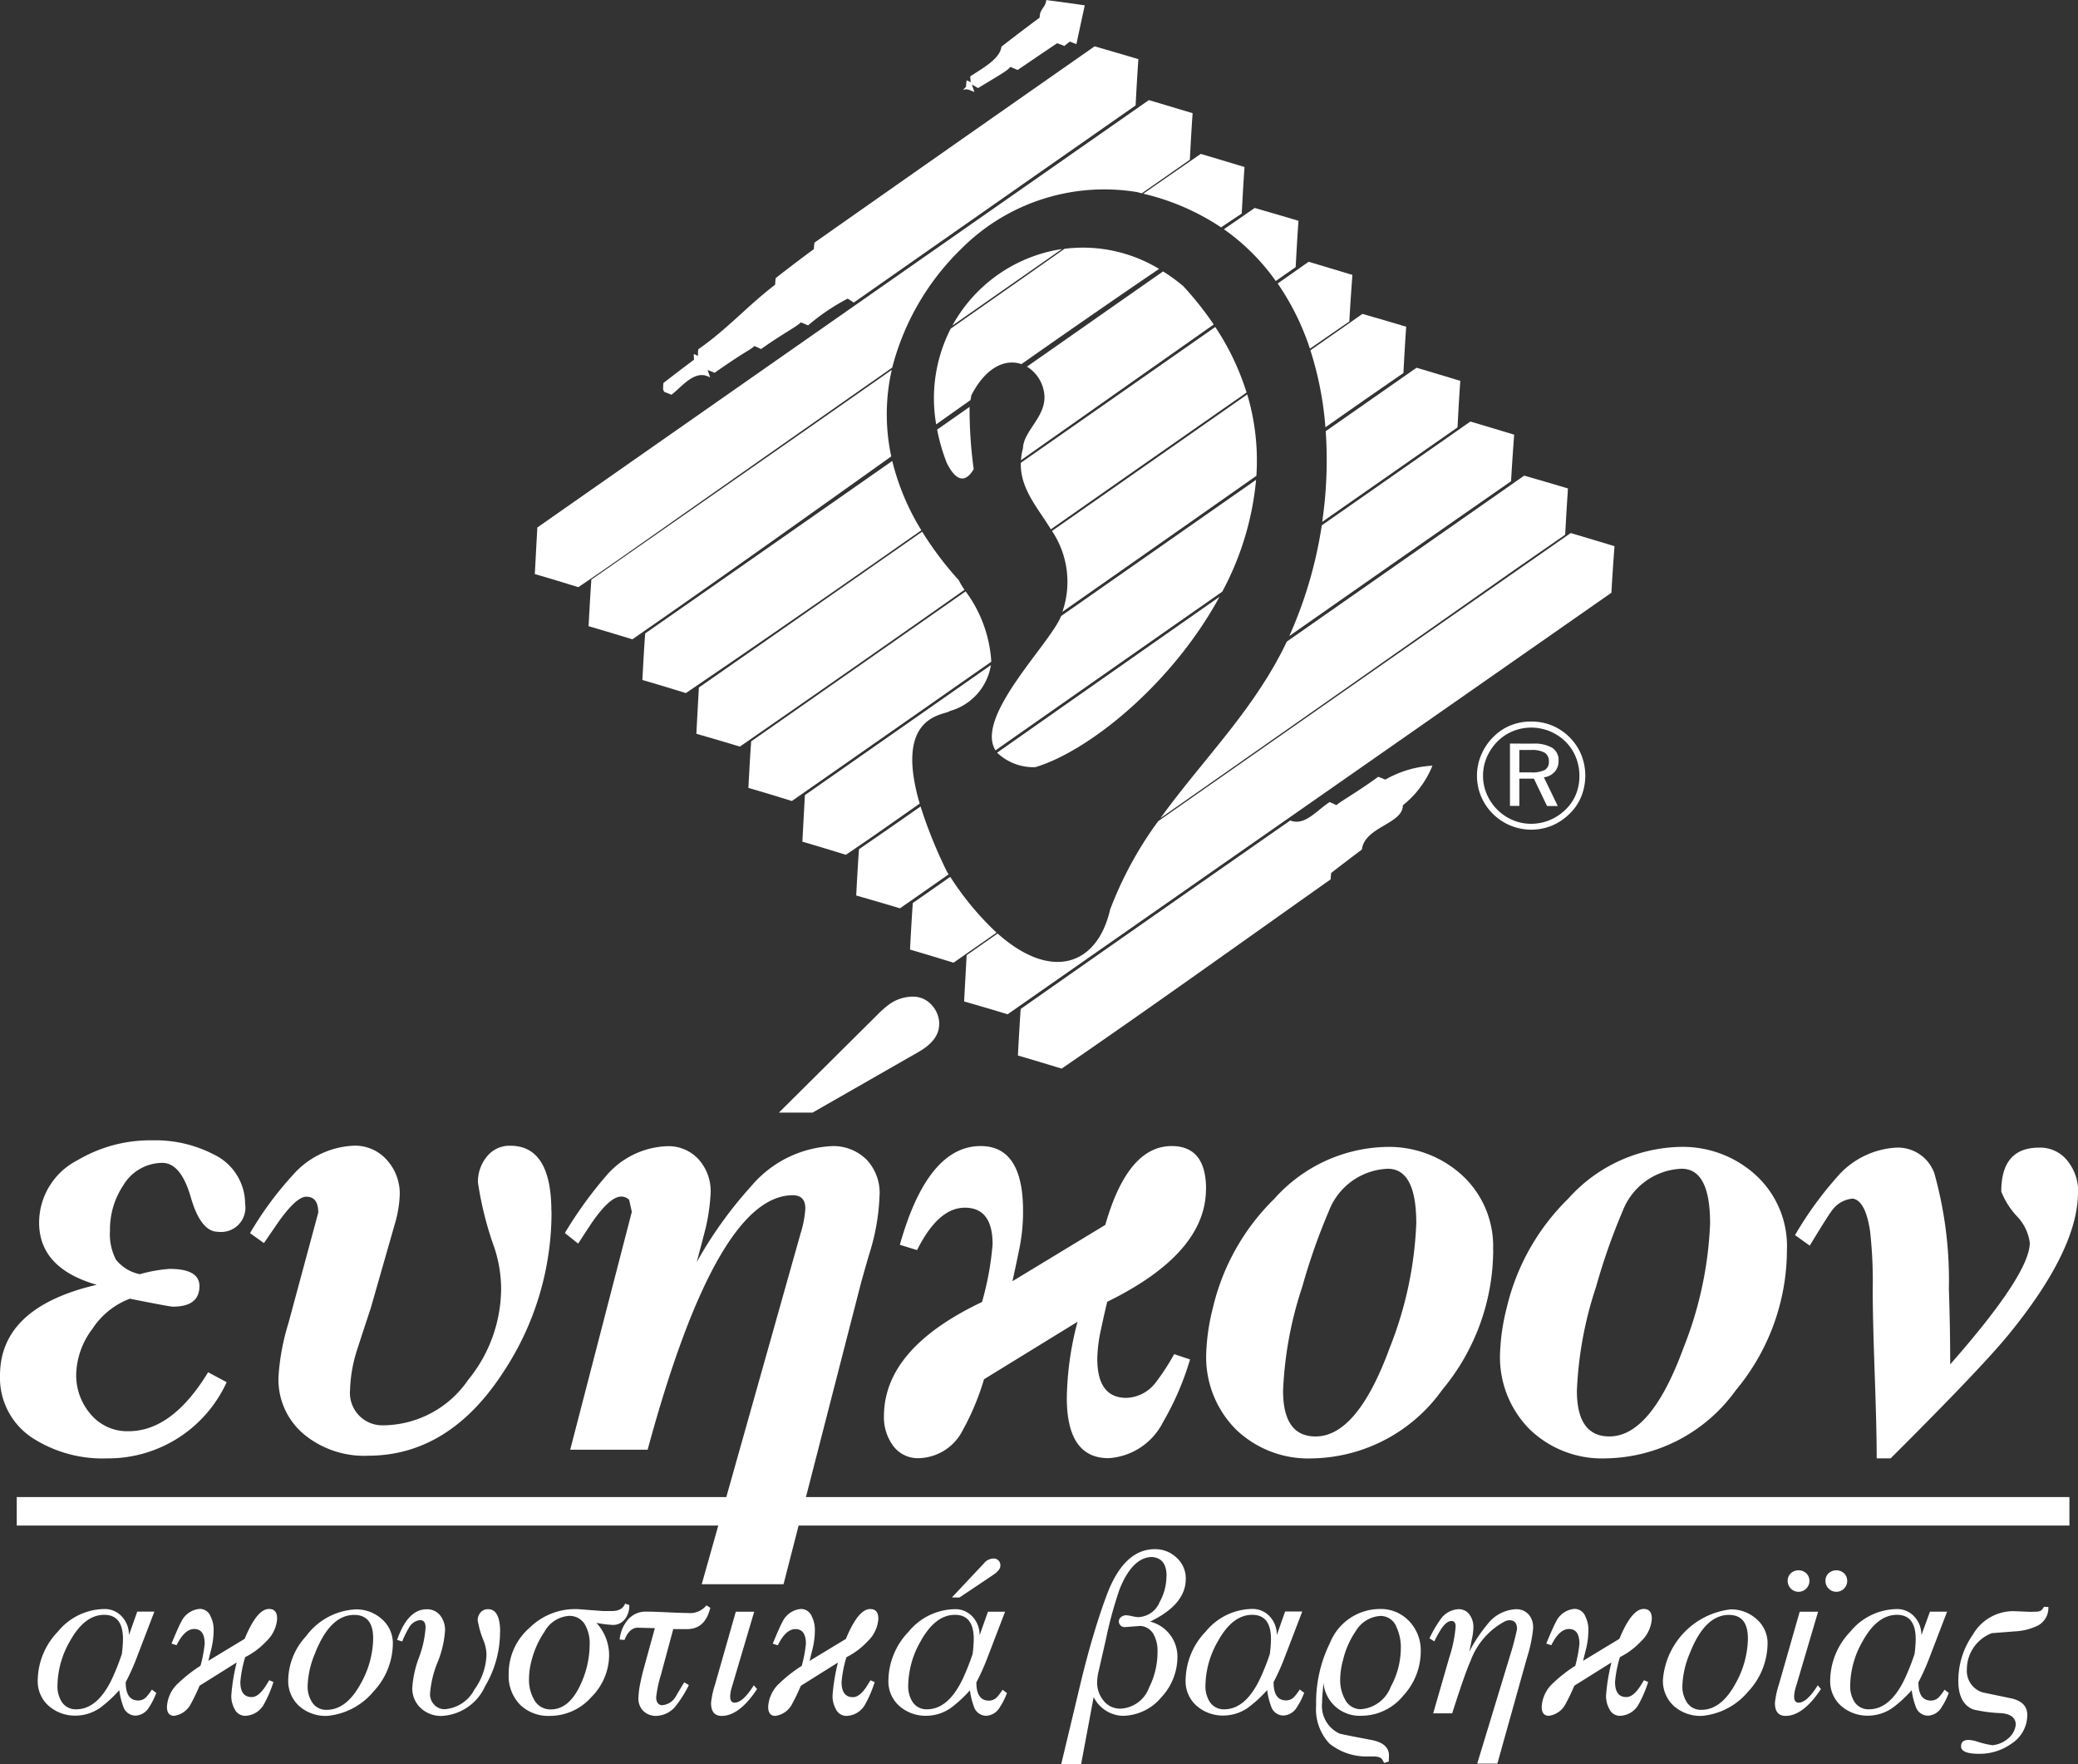 <svg id="Group_2390" data-name="Group 2390" xmlns="http://www.w3.org/2000/svg" xmlns:xlink="http://www.w3.org/1999/xlink" width="94" height="79.786" viewBox="0 0 94 79.786">
  <rect x="0" y="0" width="94" height="79.786" fill="#333333" stroke="none"/>
  <defs>
    <clipPath id="clip-path">
      <rect id="Rectangle_4062" data-name="Rectangle 4062" width="94" height="79.786" fill="none"/>
    </clipPath>
  </defs>
  <g id="Group_2389" data-name="Group 2389" clip-path="url(#clip-path)">
    <path id="Path_30836" data-name="Path 30836" d="M10.768,228.038a3.275,3.275,0,0,1-.335.66.745.745,0,0,1-.607.367.587.587,0,0,1-.555-.419,3.3,3.3,0,0,1-.178-.733,5.718,5.718,0,0,1-.859.792,1.949,1.949,0,0,1-1.1.36,1.8,1.8,0,0,1-1.23-.438,1.477,1.477,0,0,1-.5-1.167,3.227,3.227,0,0,1,.916-2.2,2.754,2.754,0,0,1,2.089-1.016,1.041,1.041,0,0,1,.806.345,1.2,1.2,0,0,1,.314.838l.377-1.068h.775l-.827,2.157a10.068,10.068,0,0,1-.471,1.037q0,.827.566.827a.5.5,0,0,0,.367-.157,2.521,2.521,0,0,0,.251-.335ZM9.26,225.6q0-1.094-.848-1.094-.89,0-1.55,1.189a4.111,4.111,0,0,0-.565,2,1.311,1.311,0,0,0,.188.74.748.748,0,0,0,.66.344q.932,0,1.581-1.3a10.188,10.188,0,0,0,.482-1.2,5.7,5.7,0,0,0,.052-.677m6.974-.935a1.542,1.542,0,0,1-.492,1.038,3.345,3.345,0,0,1-.953.714,5.3,5.3,0,0,0-.22,1.124q0,.683.513.683.272,0,.555-.387.063-.084.241-.377l.188.084a5.407,5.407,0,0,1-.419.984,1,1,0,0,1-.858.544.524.524,0,0,1-.482-.314,1.189,1.189,0,0,1-.147-.6,8.66,8.66,0,0,1,.244-1.5l-1.679,1.052a9.226,9.226,0,0,1-.408.848,1,1,0,0,1-.743.513q-.325,0-.325-.408a1.559,1.559,0,0,1,.524-1.079,6.37,6.37,0,0,1,.994-.775,5.979,5.979,0,0,0,.189-.994q0-.67-.471-.67-.44,0-.8.733l-.23-.073q.335-.806.44-.984a1.01,1.01,0,0,1,.848-.586.524.524,0,0,1,.482.345,1.322,1.322,0,0,1,.136.618,3.525,3.525,0,0,1-.094.8l-.146.586,1.644-.995q.555-1.351,1.1-1.351c.244,0,.367.143.367.431m5.236,1.066a3.207,3.207,0,0,1-.869,2.23,3.093,3.093,0,0,1-2.094,1.11,1.818,1.818,0,0,1-1.257-.429,1.534,1.534,0,0,1-.513-1.215,2.987,2.987,0,0,1,.806-1.958,2.964,2.964,0,0,1,2.251-1.215,1.708,1.708,0,0,1,1.141.408,1.448,1.448,0,0,1,.534,1.068m-.89-.168q0-1.057-.859-1.058-1.089,0-1.77,1.738a4.1,4.1,0,0,0-.335,1.466,1.3,1.3,0,0,0,.2.744.746.746,0,0,0,.66.345q.9,0,1.55-1.2a4.285,4.285,0,0,0,.555-2.031m5.738-.281a4.775,4.775,0,0,1-.67,2.434,2.281,2.281,0,0,1-1.968,1.354,1.336,1.336,0,0,1-.948-.356,1.2,1.2,0,0,1-.382-.921,4.7,4.7,0,0,1,.3-1.361,4.7,4.7,0,0,0,.3-1.361q0-.335-.251-.335a.655.655,0,0,0-.513.366,4.239,4.239,0,0,0-.293.6l-.23-.073q.482-1.382,1.33-1.382a.743.743,0,0,1,.618.277,1.069,1.069,0,0,1,.22.686,4.62,4.62,0,0,1-.34,1.44,4.624,4.624,0,0,0-.34,1.429.683.683,0,0,0,.194.487.631.631,0,0,0,.476.2,1.656,1.656,0,0,0,1.34-.892,2.838,2.838,0,0,0,.545-1.585,1.814,1.814,0,0,0-.126-.609,4.263,4.263,0,0,1-.272-.934.517.517,0,0,1,.131-.358.435.435,0,0,1,.34-.146q.544,0,.544,1.038m5.842-1.227a.99.99,0,0,1-.189.628.669.669,0,0,1-.576.272,5.11,5.11,0,0,1-.723-.094,2.163,2.163,0,0,1,.576,1.455,2.7,2.7,0,0,1-.806,1.906,2.5,2.5,0,0,1-1.864.848,1.837,1.837,0,0,1-1.366-.513,1.865,1.865,0,0,1-.508-1.372,2.744,2.744,0,0,1,.963-2.115,2.928,2.928,0,0,1,2.188-.827l1.11.084h.346q.523.021.659-.335Zm-1.791,1.78a1.719,1.719,0,0,0-.2-.869.8.8,0,0,0-.733-.419,1.373,1.373,0,0,0-1.11.712,4.136,4.136,0,0,0-.576,1.267,3.34,3.34,0,0,0-.126.879,1.776,1.776,0,0,0,.22.911.832.832,0,0,0,.764.461q.827,0,1.34-1.11a4.3,4.3,0,0,0,.419-1.832m5.458-1.654q-.241.995-1.1.963h-.576L33.6,227.2a5.575,5.575,0,0,0-.22,1.029c0,.222.084.344.251.365a.771.771,0,0,0,.618-.366q.283-.482.4-.67l.209.126a5.4,5.4,0,0,1-.566.911,1.176,1.176,0,0,1-.9.482.811.811,0,0,1-.591-.22.782.782,0,0,1-.225-.586,4.056,4.056,0,0,1,.1-.743q.052-.251.1-.44l.544-1.979-.754-.021q-.4-.01-.618.555l-.22-.021a1.615,1.615,0,0,1,.377-.9,1.043,1.043,0,0,1,.827-.361q.346,0,.953.031.67.031.942.032a.952.952,0,0,0,.827-.346Zm2.116,3.675q-.806,1.215-1.6,1.215-.482,0-.482-.586a3.983,3.983,0,0,1,.178-.827l.942-3.3h.832L36.8,227.787a1.538,1.538,0,0,0-.073.408q0,.283.2.283.377,0,.869-.785Zm5.487-3.192a1.542,1.542,0,0,1-.492,1.038,3.342,3.342,0,0,1-.953.714,5.318,5.318,0,0,0-.22,1.124q0,.683.513.683.272,0,.555-.387.063-.084.241-.377l.189.084a5.407,5.407,0,0,1-.419.984,1,1,0,0,1-.859.544.524.524,0,0,1-.481-.314,1.189,1.189,0,0,1-.147-.6,8.649,8.649,0,0,1,.244-1.5l-1.679,1.052a9.32,9.32,0,0,1-.408.848,1,1,0,0,1-.744.513q-.325,0-.325-.408a1.56,1.56,0,0,1,.523-1.079,6.36,6.36,0,0,1,.995-.775,6.015,6.015,0,0,0,.189-.994q0-.67-.471-.67-.44,0-.8.733l-.23-.073q.335-.806.44-.984a1.01,1.01,0,0,1,.848-.586.524.524,0,0,1,.482.345,1.322,1.322,0,0,1,.136.618,3.525,3.525,0,0,1-.094.8l-.146.586,1.644-.995q.555-1.351,1.1-1.351c.244,0,.367.143.367.431m5.519-2.379q0,.188-.345.419l-1.5,1.005h-.346l1.456-1.55a.563.563,0,0,1,.4-.209.3.3,0,0,1,.335.335m.3,5.749a3.275,3.275,0,0,1-.335.66.745.745,0,0,1-.607.367.587.587,0,0,1-.555-.419,3.315,3.315,0,0,1-.178-.733,5.7,5.7,0,0,1-.858.792,1.949,1.949,0,0,1-1.1.36,1.8,1.8,0,0,1-1.23-.438,1.477,1.477,0,0,1-.5-1.167,3.228,3.228,0,0,1,.916-2.2,2.753,2.753,0,0,1,2.089-1.016,1.041,1.041,0,0,1,.806.345,1.2,1.2,0,0,1,.314.838l.377-1.068h.775l-.827,2.157a10.068,10.068,0,0,1-.471,1.037q0,.827.566.827a.5.5,0,0,0,.367-.157,2.521,2.521,0,0,0,.251-.335ZM47.745,225.6q0-1.094-.848-1.094-.89,0-1.55,1.189a4.111,4.111,0,0,0-.566,2,1.311,1.311,0,0,0,.189.74.748.748,0,0,0,.66.344q.932,0,1.581-1.3a10.188,10.188,0,0,0,.482-1.2,5.7,5.7,0,0,0,.052-.677m9.591-2.717q0,1.152-1.612,1.927a1.634,1.634,0,0,1,1.235,1.592,2.684,2.684,0,0,1-.743,1.848,2.3,2.3,0,0,1-1.759.822,1.528,1.528,0,0,1-1.288-.848l-.565,3.026h-.9l.869-3.633q.377-1.581.838-3.005.282-.858.481-1.33.765-1.748,2.042-1.748a1.4,1.4,0,0,1,.989.387,1.266,1.266,0,0,1,.414.963m-.869-.136q0-.8-.649-.859-.89,0-1.476,1.456a18.368,18.368,0,0,0-.618,2.261l-.325,1.424a2.468,2.468,0,0,0-.073.513,1.291,1.291,0,0,0,.293.848.953.953,0,0,0,.775.356,1.441,1.441,0,0,0,1.277-.943,3.6,3.6,0,0,0,.387-1.654,1.522,1.522,0,0,0-.168-.744.735.735,0,0,0-.607-.4l-.691.052a.247.247,0,0,1-.2-.068.256.256,0,0,1-.084-.194.24.24,0,0,1,.1-.189.347.347,0,0,1,.22-.083,1.444,1.444,0,0,1,.283.042,1.443,1.443,0,0,0,.283.042,1.083,1.083,0,0,0,.953-.67,2.423,2.423,0,0,0,.314-1.194m6.231,5.288a3.289,3.289,0,0,1-.335.66.745.745,0,0,1-.607.367.587.587,0,0,1-.555-.419,3.28,3.28,0,0,1-.178-.733,5.7,5.7,0,0,1-.859.792,1.949,1.949,0,0,1-1.1.36,1.8,1.8,0,0,1-1.23-.438,1.477,1.477,0,0,1-.5-1.167,3.228,3.228,0,0,1,.916-2.2,2.753,2.753,0,0,1,2.089-1.016,1.041,1.041,0,0,1,.806.345,1.2,1.2,0,0,1,.314.838l.377-1.068h.775l-.827,2.157a10.135,10.135,0,0,1-.471,1.037q0,.827.566.827a.5.5,0,0,0,.366-.157,2.515,2.515,0,0,0,.251-.335ZM61.19,225.6q0-1.094-.848-1.094-.89,0-1.549,1.189a4.111,4.111,0,0,0-.566,2,1.309,1.309,0,0,0,.189.74.748.748,0,0,0,.659.344q.932,0,1.581-1.3a10.135,10.135,0,0,0,.482-1.2,5.712,5.712,0,0,0,.053-.677m6.775.56a2.961,2.961,0,0,1-.8,2.01,2.449,2.449,0,0,1-1.9.9,1.639,1.639,0,0,1-1.7-1.487l-.042.471q-.021.241-.021.419a1.375,1.375,0,0,0,.785,1.4q.073.031,1.455.293.807.157.785.733l-.01.241-.209.063-.073-.136q-.073-.147-.377-.157H65.61a2.685,2.685,0,0,1-1.77-.578,2.274,2.274,0,0,1-.607-1.729,6.092,6.092,0,0,1,.628-2.832,2.441,2.441,0,0,1,2.241-1.531,1.769,1.769,0,0,1,1.34.55,1.9,1.9,0,0,1,.523,1.366m-.9-.136a2.18,2.18,0,0,0-.189-.943.773.773,0,0,0-.722-.523,1.392,1.392,0,0,0-1.131.691,3.875,3.875,0,0,0-.566,1.277,3.483,3.483,0,0,0-.136.9,1.8,1.8,0,0,0,.209.89.794.794,0,0,0,.733.461,1.578,1.578,0,0,0,1.351-1.026,3.647,3.647,0,0,0,.45-1.728m5.99-.944a6.384,6.384,0,0,1-.283,1.37l-1.34,4.789h-.911l1.487-4.892a12.248,12.248,0,0,0,.314-1.192q0-.4-.335-.4a.485.485,0,0,0-.2.042,3.31,3.31,0,0,0-1.571,1.806q-.241.523-.827,2.361h-.859l.733-2.544a5.965,5.965,0,0,0,.282-1.382q0-.251-.189-.251-.22,0-.461.356a6,6,0,0,0-.314.566l-.22-.136a5.5,5.5,0,0,1,.492-.848,1.058,1.058,0,0,1,.817-.471.589.589,0,0,1,.5.241.943.943,0,0,1,.178.576,2.592,2.592,0,0,1-.073.555q-.053.283-.115.555a6.814,6.814,0,0,1,.827-1.249,1.729,1.729,0,0,1,1.277-.677.739.739,0,0,1,.576.23.851.851,0,0,1,.209.6m5.372-.415a1.542,1.542,0,0,1-.492,1.038,3.34,3.34,0,0,1-.953.714,5.3,5.3,0,0,0-.22,1.124q0,.683.513.683.272,0,.555-.387.063-.084.241-.377l.189.084a5.4,5.4,0,0,1-.419.984,1,1,0,0,1-.858.544.524.524,0,0,1-.482-.314,1.189,1.189,0,0,1-.146-.6,8.65,8.65,0,0,1,.244-1.5l-1.679,1.052a9.318,9.318,0,0,1-.408.848,1,1,0,0,1-.743.513q-.325,0-.325-.408a1.559,1.559,0,0,1,.524-1.079,6.36,6.36,0,0,1,.995-.775,6,6,0,0,0,.188-.994q0-.67-.471-.67-.44,0-.8.733l-.23-.073q.335-.806.44-.984a1.01,1.01,0,0,1,.848-.586.524.524,0,0,1,.482.345,1.322,1.322,0,0,1,.136.618,3.543,3.543,0,0,1-.094.8l-.147.586,1.644-.995q.555-1.351,1.1-1.351c.244,0,.366.143.366.431m5.236,1.066a3.207,3.207,0,0,1-.869,2.23,3.093,3.093,0,0,1-2.094,1.11,1.817,1.817,0,0,1-1.256-.429,1.533,1.533,0,0,1-.513-1.215,3.479,3.479,0,0,1,3.057-3.173,1.709,1.709,0,0,1,1.141.408,1.448,1.448,0,0,1,.534,1.068m-.89-.168q0-1.057-.859-1.058-1.089,0-1.769,1.738a4.1,4.1,0,0,0-.335,1.466,1.3,1.3,0,0,0,.2.744.746.746,0,0,0,.66.345q.9,0,1.55-1.2a4.285,4.285,0,0,0,.555-2.031m4.491-2.6a.492.492,0,1,1-.984,0,.46.46,0,0,1,.141-.345.519.519,0,0,1,.7,0,.459.459,0,0,1,.141.345m-1.707,0a.492.492,0,1,1-.984,0,.459.459,0,0,1,.141-.345.519.519,0,0,1,.7,0,.459.459,0,0,1,.141.345m.523,4.89q-.806,1.215-1.6,1.215-.482,0-.482-.586a3.974,3.974,0,0,1,.178-.827l.943-3.3h.832l-1.011,3.424a1.541,1.541,0,0,0-.073.408q0,.283.2.283.377,0,.869-.785Zm5.782.178a3.274,3.274,0,0,1-.335.66.745.745,0,0,1-.608.367.587.587,0,0,1-.555-.419,3.3,3.3,0,0,1-.178-.733,5.7,5.7,0,0,1-.858.792,1.95,1.95,0,0,1-1.1.36,1.8,1.8,0,0,1-1.23-.438,1.477,1.477,0,0,1-.5-1.167,3.228,3.228,0,0,1,.916-2.2,2.753,2.753,0,0,1,2.089-1.016,1.04,1.04,0,0,1,.806.345,1.2,1.2,0,0,1,.314.838L91,224.363h.775l-.827,2.157a10.138,10.138,0,0,1-.471,1.037q0,.827.566.827a.5.5,0,0,0,.366-.157,2.486,2.486,0,0,0,.251-.335ZM90.355,225.6q0-1.094-.848-1.094-.89,0-1.549,1.189a4.111,4.111,0,0,0-.566,2,1.311,1.311,0,0,0,.189.74.748.748,0,0,0,.66.344q.932,0,1.581-1.3a10.136,10.136,0,0,0,.481-1.2,5.645,5.645,0,0,0,.053-.677m6-1.45a.9.9,0,0,1-.45.827,2.6,2.6,0,0,1-1.016.272l-1.089.084a1.75,1.75,0,0,0-1.131,1.633,1.019,1.019,0,0,0,.712,1.047l1.309.272q.712.168.712.744a1.545,1.545,0,0,1-.712,1.3,2.471,2.471,0,0,1-1.466.461q-.817,0-.817-.335,0-.293.335-.293a1.5,1.5,0,0,1,.387.073,3.972,3.972,0,0,0,.7.167,1.267,1.267,0,0,0,.7-.3.945.945,0,0,0,.351-.628q0-.471-.67-.523a6.5,6.5,0,0,1-1.257-.168q-.67-.272-.67-1.288a3.618,3.618,0,0,1,.66-2.1,2.112,2.112,0,0,1,1.853-1.057l.744.031.325-.01a.4.4,0,0,0,.178-.063.755.755,0,0,0,.115-.157Z" transform="translate(-3.697 -151.466)" fill="#fff"/>
    <rect id="Rectangle_4061" data-name="Rectangle 4061" width="92.854" height="1.289" transform="translate(0.758 67.713)" fill="#fff"/>
    <path id="Path_30837" data-name="Path 30837" d="M144.329,93.051c2.38-.705,6.163-3.71,8.339-7.708-4.878,3.413-7.943,5.564-10.061,7.052a2.389,2.389,0,0,0,1.722.655" transform="translate(-97.502 -58.35)" fill="#fff"/>
    <path id="Path_30838" data-name="Path 30838" d="M184.179,41.369q.894-.617,1.787-1.233c.038-.706.088-1.412.139-2.106-.668-.2-1.324-.4-1.98-.593l-1.4.981a11.578,11.578,0,0,1,1.459,2.951" transform="translate(-124.928 -25.596)" fill="#fff"/>
    <path id="Path_30839" data-name="Path 30839" d="M150.926,66.241c4.085-2.859,6.814-4.775,8.776-6.154a10.47,10.47,0,0,0-.414-3.68l-8.833,6.175a4.138,4.138,0,0,1,.471,3.659" transform="translate(-102.868 -38.567)" fill="#fff"/>
    <path id="Path_30840" data-name="Path 30840" d="M189.1,59.559l6.121-4.272c.038-.706.076-1.412.126-2.106-.668-.2-1.324-.4-1.98-.593l-4.108,2.869a19.178,19.178,0,0,1-.159,4.1" transform="translate(-129.289 -35.955)" fill="#fff"/>
    <path id="Path_30841" data-name="Path 30841" d="M188.091,50.021c1.364-.957,2.247-1.573,3.529-2.455.038-.706.076-1.4.126-2.094-.668-.2-1.324-.391-1.98-.58l-2.354,1.646a15.221,15.221,0,0,1,.679,3.483" transform="translate(-128.135 -30.694)" fill="#fff"/>
    <path id="Path_30842" data-name="Path 30842" d="M153.357,39.48a7.913,7.913,0,0,0-.909-.663c-1.865,1.3-3.573,2.5-6.158,4.306a1.666,1.666,0,0,1,.758,1.078c.249,1.109-.91,1.771-.937,2.609a2.852,2.852,0,0,0-.092.546q4.367-3.077,8.719-6.139a14.655,14.655,0,0,0-1.381-1.738" transform="translate(-99.835 -26.54)" fill="#fff"/>
    <path id="Path_30843" data-name="Path 30843" d="M184.4,69.981q5.013-3.511,10.029-7c.038-.706.089-1.412.139-2.106-.668-.2-1.324-.4-1.98-.593-2.494,1.741-4.723,3.3-6.722,4.694a19.257,19.257,0,0,1-1.466,5" transform="translate(-126.074 -41.215)" fill="#fff"/>
    <path id="Path_30844" data-name="Path 30844" d="M153.808,68.613l-8.82,6.162c-.48,1.238-3.922,4.553-2.967,6.076,2.3-1.614,5.551-3.89,10.257-7.179a13.235,13.235,0,0,0,1.53-5.059" transform="translate(-96.988 -46.911)" fill="#fff"/>
    <path id="Path_30845" data-name="Path 30845" d="M171.4,76.084c-1.475,2.806-3.647,4.943-5.437,7.425,14.314-10.01,14.9-10.473,18.307-12.818.038-.706.076-1.4.126-2.093-.668-.2-1.324-.391-1.98-.58l-10.739,7.507c-.09.189-.182.377-.277.559" transform="translate(-113.468 -46.505)" fill="#fff"/>
    <path id="Path_30846" data-name="Path 30846" d="M154.8,46.755,146,52.9c-.031,1.163.741,2,1.36,3.008q4.423-3.1,8.853-6.187a11.534,11.534,0,0,0-1.416-2.963" transform="translate(-99.823 -31.967)" fill="#fff"/>
    <path id="Path_30847" data-name="Path 30847" d="M135.278,42.075c.687-1.322,1.576-1.637,2.261-1.4q3.1-2.182,6.225-4.308a6.653,6.653,0,0,0-4.275-.909c-1.3.916-2.918,2.049-5.148,3.61a6.909,6.909,0,0,0-.658,4.332q.776-.551,1.553-1.1c.014-.075.023-.15.042-.225" transform="translate(-91.334 -24.205)" fill="#fff"/>
    <path id="Path_30848" data-name="Path 30848" d="M135.682,61a20.114,20.114,0,0,1-.187-2.813l-1.467,1.027a8.532,8.532,0,0,0,.437,1.508c.22.446.693,1.17,1.217.279" transform="translate(-91.636 -39.782)" fill="#fff"/>
    <path id="Path_30849" data-name="Path 30849" d="M136.207,39.076l4.958-3.463a6.819,6.819,0,0,0-4.958,3.463" transform="translate(-93.126 -24.349)" fill="#fff"/>
    <path id="Path_30850" data-name="Path 30850" d="M177.4,33.046l.9-.63c.038-.706.076-1.4.127-2.094-.669-.2-1.324-.391-1.98-.58l-1.394.961a9.739,9.739,0,0,1,2.347,2.343" transform="translate(-119.689 -20.335)" fill="#fff"/>
    <path id="Path_30851" data-name="Path 30851" d="M126.577,118.314a20.882,20.882,0,0,1-1.211-2.985c-.976.684-1.751,1.222-2.786,1.933-.05.694-.088,1.387-.126,2.094.656.189,1.311.378,1.98.58.733-.509,1.468-1.024,2.2-1.536l-.057-.086" transform="translate(-83.723 -78.852)" fill="#fff"/>
    <path id="Path_30852" data-name="Path 30852" d="M121.431,97.189a2.579,2.579,0,0,0,1.854-2.076l-8.414,5.881c-.038.693-.076,1.4-.114,2.106.656.189,1.312.391,1.967.593.873-.587,1.412-.963,3.34-2.317-1.19-4.068,1.149-3.987,1.366-4.186" transform="translate(-78.461 -65.03)" fill="#fff"/>
    <path id="Path_30853" data-name="Path 30853" d="M131.97,125.391l-1.695,1.185c-.05.693-.088,1.4-.126,2.106.656.189,1.311.391,1.967.593l1.948-1.36a13.174,13.174,0,0,1-2.094-2.523" transform="translate(-88.984 -85.731)" fill="#fff"/>
    <path id="Path_30854" data-name="Path 30854" d="M165.323,76.23q-9.338,6.509-18.661,13.033a16.839,16.839,0,0,0-2.174,4c-.574,2.5-2.629,3.268-5.089,1.08l-1.4.98c-.038.694-.076,1.387-.114,2.093.656.189,1.311.378,1.967.58l27.314-19.067c.038-.706.088-1.412.139-2.106-.668-.2-1.324-.4-1.98-.593" transform="translate(-94.272 -52.119)" fill="#fff"/>
    <path id="Path_30855" data-name="Path 30855" d="M161.883,109.985c-1.1.795-1.715,1.11-1.891,1.286-.114-.051-.214-.1-.315-.139-.631.416-1.123,1.085-1.778.832q-6.11,4.256-12.194,8.524c-.05.694-.088,1.4-.126,2.106.656.189,1.311.391,1.98.593,4.061-2.787,8.1-5.687,12.169-8.562a2.063,2.063,0,0,1,.025-.29c.454-.353.92-.706,1.387-1.059.126-1.034,1.853-1.148,1.853-2a4.36,4.36,0,0,0,1.337-1.791,4.8,4.8,0,0,0-2.131.631c-.114-.051-.214-.088-.315-.126" transform="translate(-99.533 -74.853)" fill="#fff"/>
    <path id="Path_30856" data-name="Path 30856" d="M116.853,84.567l-9.7,6.783c-.051.694-.088,1.4-.126,2.106.656.189,1.312.391,1.967.593,3.5-2.44,6.47-4.519,9.021-6.3a5.935,5.935,0,0,0-1.159-3.179" transform="translate(-73.173 -57.819)" fill="#fff"/>
    <path id="Path_30857" data-name="Path 30857" d="M138.24,4.161l-.114-.34c.088.05.176.1.277.164,1.3-.782,1.3-.782,1.463-.958.1.038.214.088.328.139.592-.4,1.185-.807,1.791-1.211.1.038.214.076.328.126a1.931,1.931,0,0,1,.252-.2c.088.038.189.076.29.114.126-.593.252-1.173.378-1.753-.58-.088-1.16-.164-1.74-.24-.038.353-.3.391-.3.795-.58.429-1.16.87-1.728,1.311-.063.58-.958,1.034-1.412,1.349a1.881,1.881,0,0,0,.025.265,1.239,1.239,0,0,0-.189-.088,2.116,2.116,0,0,0-.025.29l-.139.139c.189-.038.189-.038.517.1" transform="translate(-94.163)" fill="#fff"/>
    <path id="Path_30858" data-name="Path 30858" d="M95.723,21.095a9.13,9.13,0,0,1,8-2.622c.075.016.145.039.219.056l2.174-1.517c.038-.706.076-1.412.126-2.106-.668-.2-1.324-.4-1.98-.592Q90.418,23.979,76.6,33.645c-.038.693-.076,1.4-.114,2.106.656.189,1.312.391,1.967.593,1.707-1.148,2.134-1.488,14.2-9.93a11.5,11.5,0,0,1,3.068-5.319" transform="translate(-52.293 -9.786)" fill="#fff"/>
    <path id="Path_30859" data-name="Path 30859" d="M95.23,22.382c.5-.378,1.072-1.185,1.753-.782l-.114-.34c.1.038.2.076.315.126,1.425-1,1.627-1.034,1.8-1.21a3.294,3.294,0,0,1,.3.139c1.009-.719,1.652-1.034,1.8-1.21.1.038.214.088.328.139a9.372,9.372,0,0,1,1.791-1.211c.089.051.176.114.277.177q6.375-4.464,12.749-8.916c.038-.706.076-1.4.126-2.093-.668-.2-1.324-.391-1.98-.58q-6.337,4.426-12.673,8.878a2.063,2.063,0,0,0-.025.29c-.58.429-1.16.87-1.728,1.312a2.441,2.441,0,0,0-.025.3c-1.3,1-2.144,1.992-3.48,2.925a2.483,2.483,0,0,0-.012.3,1.3,1.3,0,0,0-.189-.088,1.773,1.773,0,0,0,.013.252c-.467.353-.933.706-1.387,1.059a2.422,2.422,0,0,0-.013.3l.05.1c.1.038.2.076.315.126" transform="translate(-64.859 -4.525)" fill="#fff"/>
    <path id="Path_30860" data-name="Path 30860" d="M111.48,78.232a15.173,15.173,0,0,1-1.662-2.2l-10.1,7.049c-.038.694-.076,1.387-.113,2.093.656.189,1.311.378,1.967.58q5.091-3.522,10.163-7.092a4.075,4.075,0,0,1-.259-.43" transform="translate(-68.104 -51.984)" fill="#fff"/>
    <path id="Path_30861" data-name="Path 30861" d="M167.03,25.33c.312-.207.622-.418.934-.623.038-.706.076-1.412.126-2.106-.668-.2-1.324-.4-1.98-.593-.989.681-1.8,1.245-2.6,1.8a10.764,10.764,0,0,1,3.52,1.523" transform="translate(-111.793 -15.047)" fill="#fff"/>
    <path id="Path_30862" data-name="Path 30862" d="M103.176,65.922c-2.858,2-6.464,4.516-11.176,7.8-.051.694-.089,1.4-.126,2.106.656.189,1.311.391,1.967.593,3.551-2.409,7.1-4.877,10.652-7.364a10.875,10.875,0,0,1-1.316-3.135" transform="translate(-62.815 -45.072)" fill="#fff"/>
    <path id="Path_30863" data-name="Path 30863" d="M97.894,52.892c-3.282,2.3-7.627,5.331-13.589,9.488-.05.693-.088,1.4-.126,2.106.656.189,1.311.391,1.98.593,3.9-2.7,7.8-5.486,11.712-8.273a9.035,9.035,0,0,1,.023-3.913" transform="translate(-57.554 -36.163)" fill="#fff"/>
    <path id="Path_30864" data-name="Path 30864" d="M11.089,151.892a1.1,1.1,0,0,1-1.228,1.259q-.779,0-1.229-1.559t-1.289-1.558a2.065,2.065,0,0,0-1.768,1.019,3.591,3.591,0,0,0-.6,2.038,2.5,2.5,0,0,0,.27,1.319,1.855,1.855,0,0,0,1.079.659,6.574,6.574,0,0,1,1.349-.24q1.349,0,1.349.779,0,.929-1.2.929-.15,0-1.948-.36a3.5,3.5,0,0,0-1.693,1.364,3.539,3.539,0,0,0-.734,2.053,2.685,2.685,0,0,0,.659,1.813,2.151,2.151,0,0,0,1.708.764q1.978,0,3.6-2.667l.839.449A5.892,5.892,0,0,1,4.855,163.4a5.869,5.869,0,0,1-3.3-.869A3.245,3.245,0,0,1,0,159.654q0-3.087,4.376-4.106-2.607-.749-2.607-2.817a3.177,3.177,0,0,1,1.738-2.817,6.455,6.455,0,0,1,3.387-.9,5.735,5.735,0,0,1,2.757.629,2.486,2.486,0,0,1,1.438,2.248m13.859.335a13.066,13.066,0,0,1-2.158,7.238q-2.458,3.813-6.144,3.816a4.283,4.283,0,0,1-2.847-.929,3.225,3.225,0,0,1-1.2-2.668,10.378,10.378,0,0,1,.449-2.4l1.349-5q0-.719-.54-.719-.449,0-1.259,1.139l-.659.959-.629-.45a15.4,15.4,0,0,1,1.918-2.607,3.889,3.889,0,0,1,2.787-1.349,1.914,1.914,0,0,1,1.483.645,2.257,2.257,0,0,1,.585,1.573,5.314,5.314,0,0,1-.23,1.349l-1.089,3.806q-.3.9-.6,1.828a6.526,6.526,0,0,0-.33,1.858,1.467,1.467,0,0,0,1.529,1.589,4.7,4.7,0,0,0,3.806-2.043,6.574,6.574,0,0,0,1.5-4.176,6.075,6.075,0,0,0-.3-1.8,15.224,15.224,0,0,1-.749-2.972,1.782,1.782,0,0,1,.4-1.159,1.308,1.308,0,0,1,1.064-.495q1.858,0,1.858,2.972m17.54-8.457q0,.719-.959,1.259l-4.766,2.727H35.234l4.436-4.406a4.7,4.7,0,0,1,.539-.479,1.84,1.84,0,0,1,1.079-.36,1.113,1.113,0,0,1,.854.375,1.261,1.261,0,0,1,.345.884m-2.7,7.723A9.743,9.743,0,0,1,39.37,154q-.15.487-.419,1.454l-3.507,13.637h-3.7l4.476-15.884a4.616,4.616,0,0,0,.21-1.109q0-.6-.569-.6-3.447,0-6.564,11.509H25.794l2.787-10.759-.12-.54a.491.491,0,0,0-.36-.15q-.51,0-1.319,1.169-.3.45-.629.959l-.6-.48a18.426,18.426,0,0,1,1.859-2.577,3.8,3.8,0,0,1,2.757-1.349,1.841,1.841,0,0,1,1.438.6,2.161,2.161,0,0,1,.54,1.5,8.929,8.929,0,0,1-.215,1.558c-.085.34-.225.869-.415,1.583a18.642,18.642,0,0,1,2.458-3.426,5.1,5.1,0,0,1,3.627-1.818,2.132,2.132,0,0,1,1.588.6,2.183,2.183,0,0,1,.6,1.6m14.763-.26q0,2.907-4.466,5.1-.12.479-.285,1.259a6.562,6.562,0,0,0-.165,1.319q0,1.768,1.319,1.768a1.737,1.737,0,0,0,1.319-.689,10.291,10.291,0,0,0,.839-1.289l.719.24a12.97,12.97,0,0,1-1.229,2.847,2.963,2.963,0,0,1-2.458,1.618q-1.888,0-1.888-2.727a14.133,14.133,0,0,1,.485-3.442l-4.231,2.6a11.434,11.434,0,0,1-.959,2.3,2.289,2.289,0,0,1-1.978,1.269,1.382,1.382,0,0,1-1.169-.554,2.161,2.161,0,0,1-.42-1.339q0-3.064,4.436-5.17a13.3,13.3,0,0,0,.479-2.612q0-1.656-1.259-1.654-1.2,0-2.158,1.918l-.779-.24q1.259-4.466,3.656-4.466,1.918,0,1.918,2.937a8.549,8.549,0,0,1-.15,1.618q-.12.6-.33,1.558l4.2-2.547q1.019-3.566,3-3.566,1.559,0,1.558,1.948m12.989,2.727a9.917,9.917,0,0,1-2.308,6.354A7.366,7.366,0,0,1,59.36,163.4a4.711,4.711,0,0,1-3.461-1.319,4.633,4.633,0,0,1-1.334-3.447,9.568,9.568,0,0,1,.3-2.038,10.157,10.157,0,0,1,2.787-4.945,6.977,6.977,0,0,1,5.035-2.338,4.9,4.9,0,0,1,3.462,1.289,4.36,4.36,0,0,1,1.393,3.356m-3.476-1.2q0-2.458-1.289-2.458a2.982,2.982,0,0,0-2.667,1.918,27.865,27.865,0,0,0-1.2,3.417,17.055,17.055,0,0,0-.869,4.705q0,2.068,1.469,2.068,1.888,0,3.357-4.016a17,17,0,0,0,1.2-5.634m16.766,1.2a9.919,9.919,0,0,1-2.308,6.354,7.367,7.367,0,0,1-5.874,3.087,4.711,4.711,0,0,1-3.461-1.319,4.633,4.633,0,0,1-1.334-3.447,9.568,9.568,0,0,1,.3-2.038,10.16,10.16,0,0,1,2.787-4.945,6.977,6.977,0,0,1,5.035-2.338,4.9,4.9,0,0,1,3.462,1.289,4.36,4.36,0,0,1,1.394,3.356m-3.477-1.2q0-2.458-1.289-2.458a2.982,2.982,0,0,0-2.667,1.918,27.865,27.865,0,0,0-1.2,3.417,17.055,17.055,0,0,0-.869,4.705q0,2.068,1.469,2.068,1.888,0,3.357-4.016a17,17,0,0,0,1.2-5.634M94,151.357q0,2.615-3.177,6.489-1.259,1.528-5.3,5.554h-.629q0-1.289-.09-3.821t-.09-3.821a20.212,20.212,0,0,0-.12-2.638q-.209-1.379-.779-1.469a1.266,1.266,0,0,0-.9.479q-.18.21-1.049,1.648L81.2,153.3a16.215,16.215,0,0,1,1.858-2.578,3.807,3.807,0,0,1,2.727-1.378A1.751,1.751,0,0,1,87.5,150.5a17.925,17.925,0,0,1,.659,5.23q.06,1.768.06,3.417,3.6-4.091,3.6-5.5a2.14,2.14,0,0,0-.6-1.219,3.468,3.468,0,0,1-.69-1.1q0-1.986,1.709-1.983a1.564,1.564,0,0,1,1.289.6,2.2,2.2,0,0,1,.48,1.414" transform="translate(0 -97.436)" fill="#fff" fill-rule="evenodd"/>
    <path id="Path_30865" data-name="Path 30865" d="M213.7,104.47h-.528v1.013h.528a1.275,1.275,0,0,0,.628-.112.413.413,0,0,0,.18-.38.439.439,0,0,0-.19-.4,1.191,1.191,0,0,0-.617-.122m.08-.287a1.616,1.616,0,0,1,.881.19.657.657,0,0,1,.285.589.717.717,0,0,1-.18.5.77.77,0,0,1-.485.244l.629,1.3h-.485l-.595-1.24h-.658V107h-.424v-2.821Zm2.109,1.46a2.22,2.22,0,0,0-.161-.844,2.078,2.078,0,0,0-.461-.7,2.215,2.215,0,0,0-2.385-.481,2.152,2.152,0,0,0-.7.467,2.331,2.331,0,0,0-.486.722,2.131,2.131,0,0,0,0,1.654,2.222,2.222,0,0,0,.477.707,2.194,2.194,0,0,0,.708.476,2.107,2.107,0,0,0,.826.165,2.181,2.181,0,0,0,.838-.167,2.276,2.276,0,0,0,.723-.481,2.019,2.019,0,0,0,.463-.682,2.167,2.167,0,0,0,.158-.836m-2.182-2.46a2.492,2.492,0,0,1,.954.184,2.451,2.451,0,0,1,1.313,1.322,2.544,2.544,0,0,1,0,1.884,2.285,2.285,0,0,1-.526.778,2.518,2.518,0,0,1-.809.543,2.466,2.466,0,0,1-3.2-1.328,2.427,2.427,0,0,1-.184-.933,2.38,2.38,0,0,1,.189-.933,2.51,2.51,0,0,1,.543-.811,2.308,2.308,0,0,1,.775-.525,2.443,2.443,0,0,1,.937-.18" transform="translate(-144.444 -70.547)" fill="#fff" fill-rule="evenodd"/>
  </g>
</svg>
